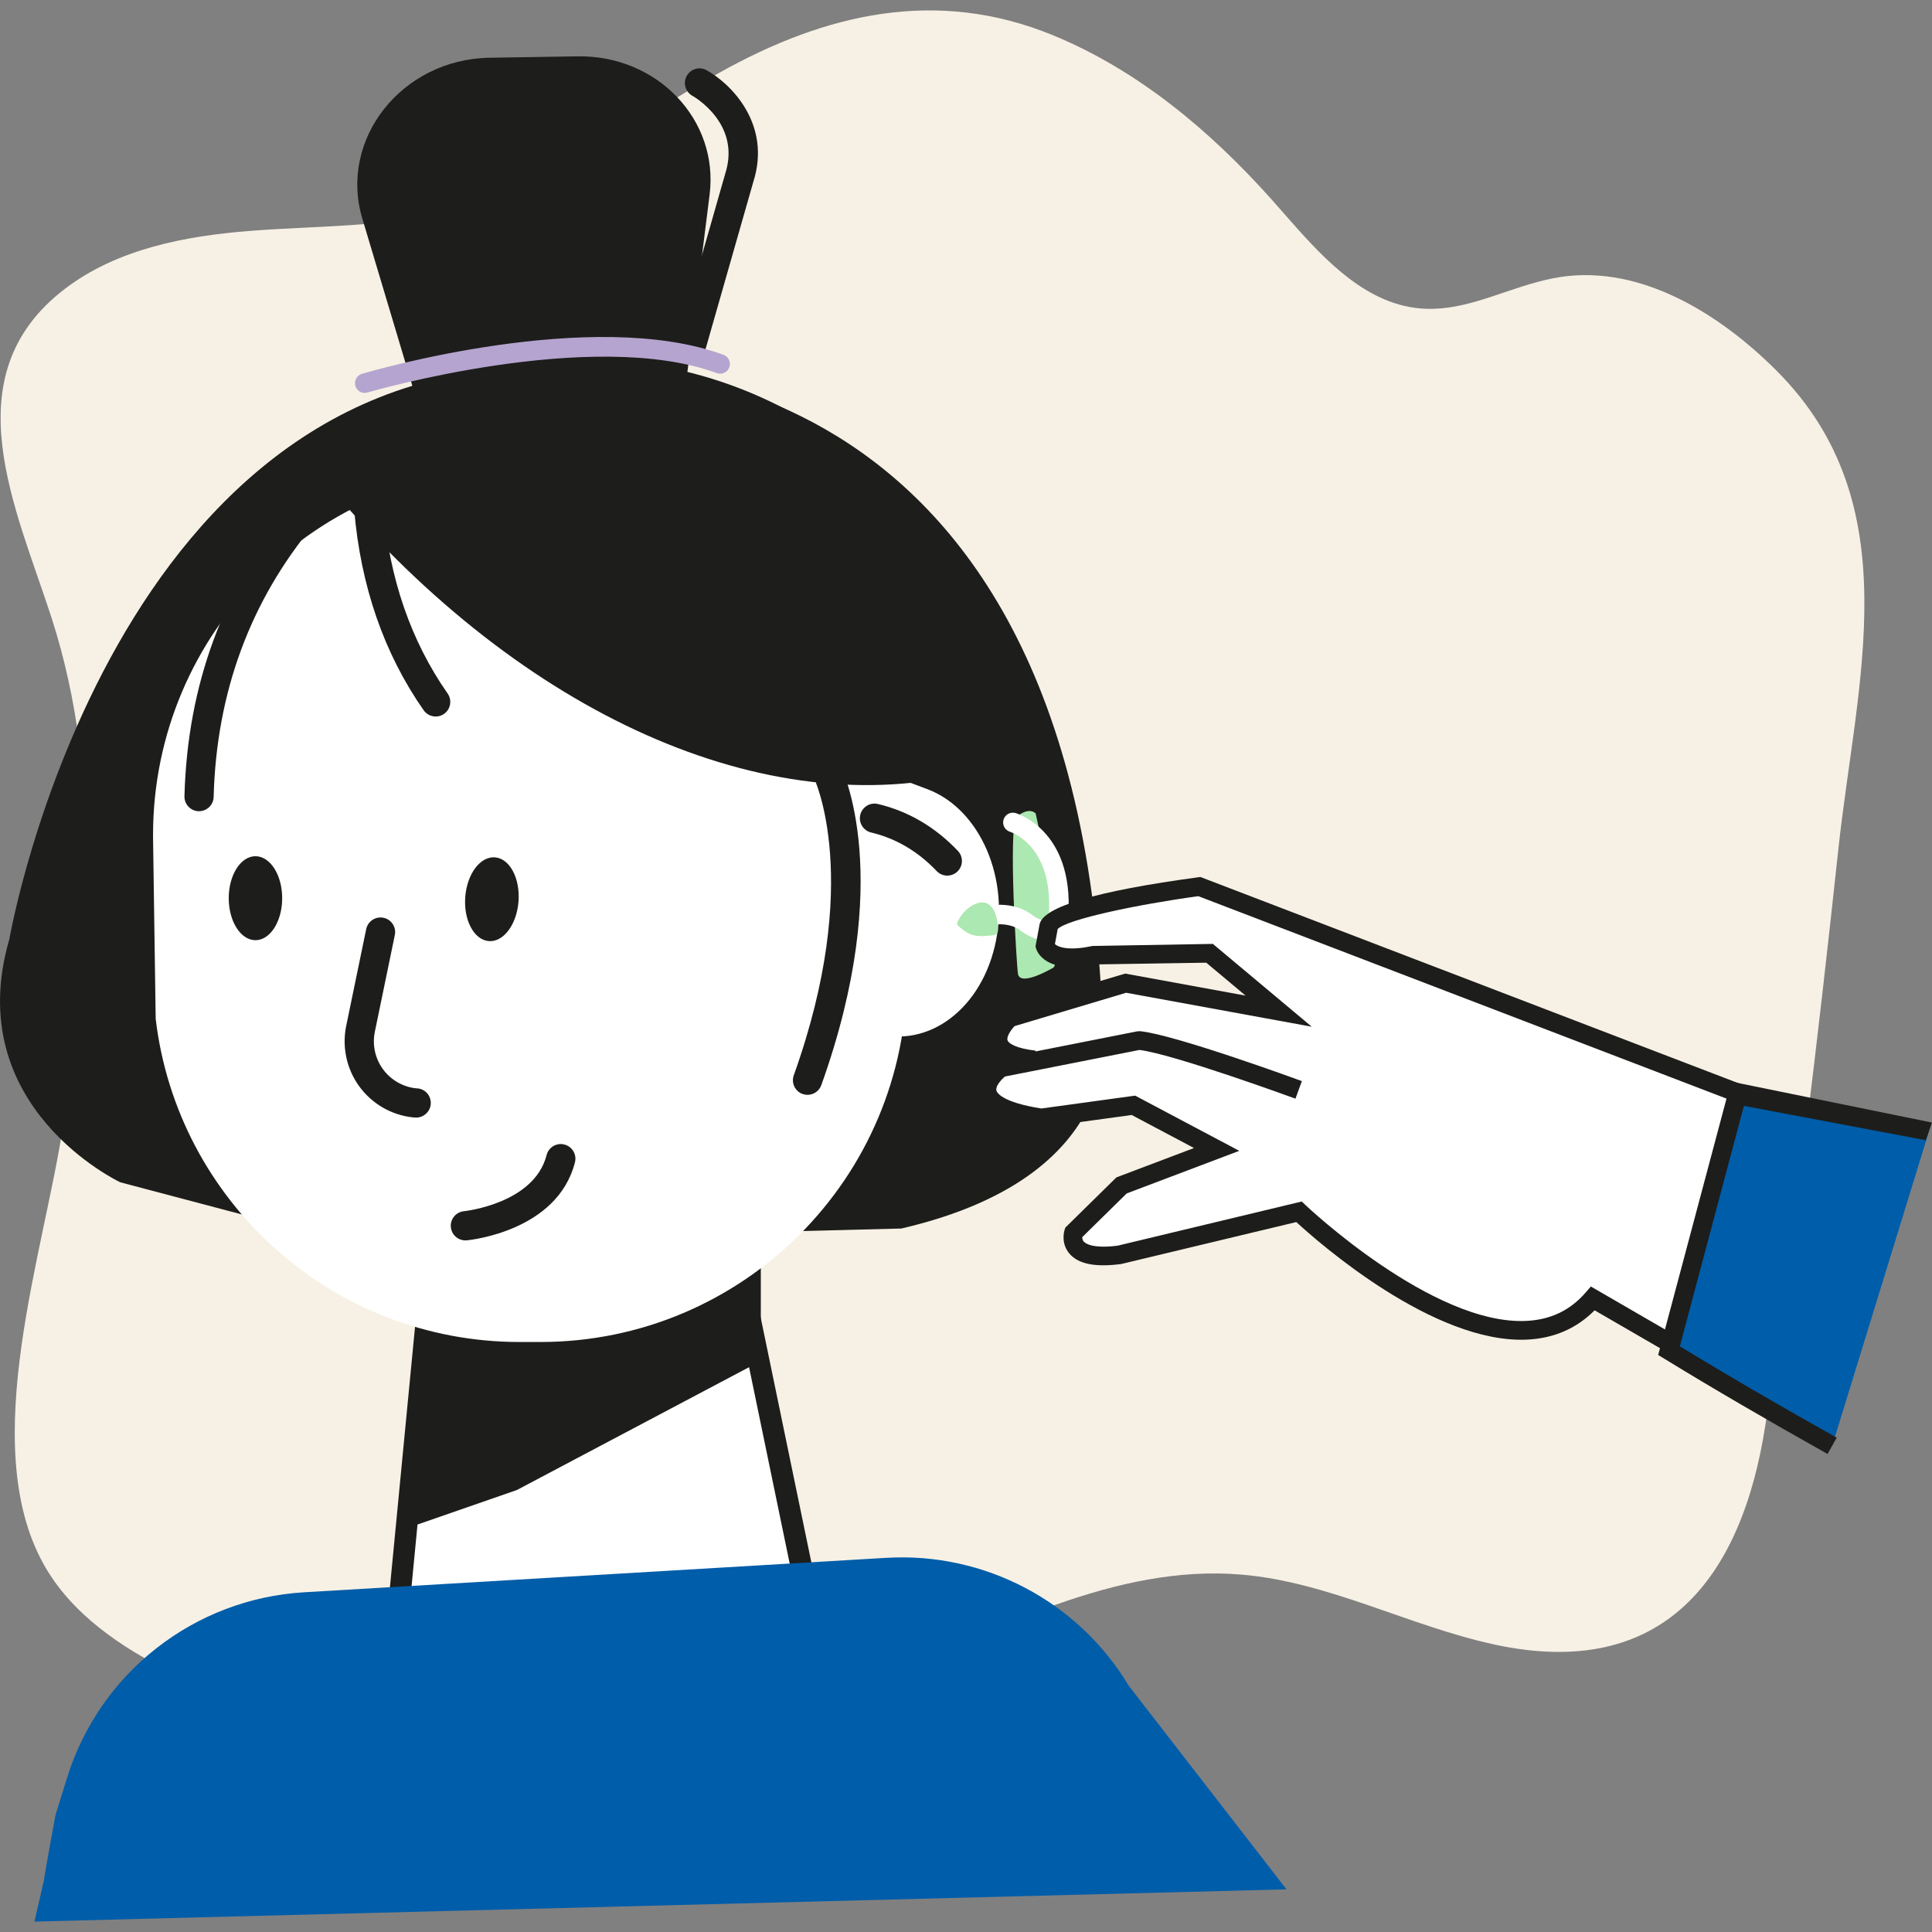 <?xml version="1.0" encoding="UTF-8"?><svg id="Ebene_1" xmlns="http://www.w3.org/2000/svg" viewBox="0 0 548 548"><rect x="0" y="0" width="548" height="548" fill="#808080" stroke="none"/><path d="M406.83,87.59c-3.7.12-7.51-.34-11.52-1.68-14.32-4.81-25.08-18.65-34.76-29.48-17.35-19.4-37.84-36.57-61.93-46.45-32.91-13.5-64.45-6.25-94.7,10.72-25.23,14.15-48.95,32.3-77.03,39.27-18.14,4.51-37.08,4.06-55.71,5.5-18.63,1.44-37.91,5.12-52.77,16.46-32.43,24.76-13.72,62.46-3.72,93.51,14.89,46.25,10.25,95.6,3.36,142.83-5.32,36.5-24.65,91.08-5.75,125.27,7.84,14.19,22.02,23.75,36.55,30.93,61.36,30.34,135.69,26.45,199.45,1.53,33.91-13.25,67.74-32.49,104.01-29.36,24.74,2.13,47.37,14.58,71.64,19.83,47.82,10.33,70.1-18.86,76.78-62.23,8.35-54.18,14.83-108.63,20.68-163.13,5.14-47.89,20.43-98.01-17.5-135.97-16.9-16.92-40.2-30.94-63.63-26.16-11.86,2.42-22.13,8.23-33.44,8.6Z" fill="#f7f1e5"/><polyline points="232.51 469.65 212.65 373.64 121.67 367.17 110.96 478.09" fill="#fff"/><polygon points="113.99 478.39 124.41 370.41 210.14 376.52 229.53 470.27 235.49 469.03 215.16 370.77 118.92 363.92 107.94 477.8 113.99 478.39" fill="#1d1d1b"/><polygon points="146.62 422.63 215.8 386.03 215.8 355.9 122.07 367.17 115.26 433.52 146.62 422.63" fill="#1d1d1b"/><path d="M9.76,545.06c9.25-40.79-3.22,19.32,6.01-30.36l3.25-10.44c9.28-29.82,36.06-50.77,67.24-52.62l165.12-9.77c27.91-1.65,54.42,12.34,68.8,36.31l44.72,57.72-355.14,9.15Z" fill="#005da9"/><path d="M192.81,122.83l8.47-67.67c2.65-21.19-14.88-39.54-37.44-39.18l-24.98.4c-24.88.4-42.83,23.1-36.09,45.62l22.1,73.87,67.92-13.06Z" fill="#1d1d1b"/><path d="M195.79,103.25c-.38,0-.76-.05-1.14-.16-2.2-.63-3.48-2.93-2.85-5.13l13.91-48.71c4.54-14.1-8.75-21.76-9.32-22.08-1.99-1.12-2.71-3.64-1.6-5.64s3.63-2.73,5.62-1.62c6.89,3.8,18.53,15.32,13.24,31.75l-13.87,48.57c-.52,1.82-2.18,3.01-3.99,3.01Z" fill="#1d1d1b"/><path d="M103.45,111.45c-1.2,0-2.3-.78-2.65-1.98-.43-1.46.41-3,1.87-3.44,2.65-.79,65.42-19.05,102.55-5.39,1.43.53,2.17,2.12,1.64,3.55s-2.12,2.17-3.55,1.64c-35.42-13.02-98.43,5.32-99.07,5.5-.26.08-.52.11-.78.11Z" fill="#b5a4cf"/><path d="M2.67,266.3S31.88,97.69,161.12,104.29c0,0,143.9-15.07,151.59,184.62,0,0,10.05,43.98-57.04,59.55l-156.83,4.01-64.72-17.12s-45.43-21.29-31.44-69.05Z" fill="#1d1d1b"/><path d="M165.41,355.22h0c-68.13,0-123.36-55.23-123.36-123.36v-6.57c0-68.13,55.23-123.36,123.36-123.36s123.36,55.23,123.36,123.36v6.57c0,68.13-55.23,123.36-123.36,123.36" fill="#1d1d1b"/><path d="M131.47,345.19h0c-56.86,0-102.95-46.09-102.95-102.95v-21.06c0-56.86,46.09-102.95,102.95-102.95s102.95,46.09,102.95,102.95v21.06c0,56.85-46.09,102.95-102.95,102.95" fill="#1d1d1b"/><path d="M257.22,235.52c0,.44.03.88.03,1.32v39.82c0,57.43-46.56,103.99-103.99,103.99h-5.86c-53.26,0-97.15-40.05-103.24-91.68l-.75-51.41v-.73c0-57.43,46.56-103.99,103.99-103.99h5.86c38.91,0,72.8,21.38,90.63,53.02" fill="#fff"/><path d="M147.08,255.59c-.46,6.56-4.21,11.65-8.39,11.35-4.18-.29-7.19-5.85-6.73-12.41.46-6.56,4.21-11.64,8.39-11.35,4.18.29,7.19,5.84,6.73,12.41" fill="#1d1d1b"/><path d="M80.04,254.77c0,6.58-3.4,11.91-7.58,11.91s-7.58-5.33-7.58-11.91,3.39-11.91,7.58-11.91,7.58,5.33,7.58,11.91" fill="#1d1d1b"/><path d="M118.02,316.99c-.28,0-.54-.01-.82-.04-6.07-.62-11.64-3.81-15.26-8.76-3.62-4.93-4.98-11.21-3.74-17.21l5.67-27.44c.46-2.25,2.68-3.68,4.9-3.22,2.25.46,3.69,2.66,3.22,4.9l-5.67,27.44c-.76,3.71.08,7.58,2.31,10.63,2.24,3.05,5.68,5.03,9.44,5.41,2.29,0,4.12,1.86,4.12,4.15s-1.89,4.15-4.18,4.15Z" fill="#1d1d1b"/><path d="M246.28,292.32l.49.18c15.07,5.64,30.93-5.16,35.4-24.13,4.48-18.97-4.1-38.91-19.18-44.55l-12.52-4.68" fill="#fff"/><path d="M132.01,351.83c-2.12,0-3.92-1.61-4.13-3.76-.22-2.28,1.46-4.3,3.73-4.52.33-.03,19.92-2.17,23.43-15.92.56-2.22,2.82-3.57,5.05-2.99,2.22.56,3.56,2.83,2.99,5.05-4.97,19.47-29.64,22.03-30.69,22.13-.13.01-.26.02-.4.02Z" fill="#1d1d1b"/><path d="M96.65,141.77c11.53-13.51,25.77-22.83,42.22-26.46,49.64-10.93,102.94,33.49,129.19,102.88,3.32-.55,6.67-.46,9.96.14-57.62,16.22-126.62-13.6-181.36-76.56" fill="#1d1d1b"/><path d="M123.57,203.23c-1.31,0-2.6-.62-3.4-1.77-11.24-16.07-17.87-35.22-19.71-56.9-.19-2.28,1.5-4.29,3.79-4.48,2.26-.14,4.29,1.5,4.48,3.79,1.7,20.2,7.84,37.98,18.24,52.84,1.31,1.88.85,4.47-1.02,5.78-.72.51-1.55.75-2.37.75Z" fill="#1d1d1b"/><path d="M268.69,248.36c-1.1,0-2.19-.43-3.01-1.29-5.32-5.59-11.57-9.27-18.59-10.94-2.23-.53-3.61-2.77-3.08-5,.53-2.23,2.76-3.61,5-3.08,8.61,2.04,16.25,6.52,22.69,13.3,1.58,1.66,1.51,4.29-.15,5.87-.8.76-1.83,1.14-2.86,1.14Z" fill="#1d1d1b"/><path d="M56.47,230.1s-.08,0-.11,0c-2.29-.06-4.1-1.96-4.04-4.26.83-31.55,11.09-59.31,30.5-82.54,1.46-1.76,4.09-2,5.84-.52,1.76,1.47,1.99,4.08.52,5.84-18.18,21.75-27.8,47.8-28.58,77.43-.06,2.26-1.9,4.04-4.14,4.04Z" fill="#1d1d1b"/><path d="M229.06,310.55c-.46,0-.94-.08-1.4-.24-2.16-.77-3.28-3.15-2.51-5.31,19.75-55.15,5.8-84.22,5.66-84.51-1.02-2.05-.2-4.54,1.84-5.57,2.02-1.03,4.52-.23,5.56,1.81.66,1.29,15.84,32.19-5.25,91.06-.61,1.69-2.2,2.75-3.91,2.75Z" fill="#1d1d1b"/><path d="M288.32,231.7s3.3-2.96,5.43-.99c0,0,8.69,38.02,5.14,43.68,0,0-9.46,5.68-10.15,1.85-.36-2-2.81-41.45-.42-44.54Z" fill="#ace8b1"/><path d="M296.64,266.74c-2.05,0-4.33-.83-6.8-2.48l-.42-.35c-.09-.08-3.31-2.95-10.17-1.16-1.48.38-2.99-.5-3.38-1.98-.39-1.48.5-2.99,1.98-3.38,8.95-2.33,14.01,1.33,15.21,2.36,2.46,1.6,3.64,1.49,3.96,1.41.16-.04.27-.11.35-.17,2-20.78-10.36-24.89-10.89-25.06-1.45-.45-2.27-1.99-1.83-3.45s1.94-2.28,3.42-1.86c.72.21,17.6,5.48,14.74,31.63l-.2.76c-.49,1.18-1.82,2.78-3.93,3.42-.65.19-1.33.29-2.03.29ZM300.05,261.95h.03-.03Z" fill="#fff"/><path d="M275.49,257c-1.69,1.03-2.98,2.63-3.83,4.41-.11.23-.22.5-.16.75.06.23.24.4.41.55,1.07.96,2.23,1.87,3.59,2.36,1.84.66,3.86.46,5.81.25.56-.06,1.18-.15,1.52-.61.25-.34.27-.79.26-1.22-.15-4.79-2.26-9.73-7.59-6.5Z" fill="#ace8b1"/><path d="M368.37,309.16s-35.6-13.05-45.25-14.01l-39.19,7.74s-14.36,10.28,11.43,14.22l26.13-3.58,23.6,12.51-26.97,10.21-13.62,13.4s-2.74,8.38,13.17,6.27l50.79-12.18s57.3,54.7,83.34,24.59l31.65,18.33,18.83-73.04-162.11-62.13s-41.68,5.63-42.71,11.25l-1.03,5.62s1.58,5.24,13.98,2.57l32.68-.51,19.6,16.42-43.39-7.94-32.88,9.82s-11.01,9.86,7.03,11.95" fill="#fff"/><path d="M452.3,371.67c-5.13,5.15-11.55,7.94-19.13,8.3-26.42,1.26-59.09-27.46-65.48-33.34l-49.67,11.9c-7.41.98-12.23,0-14.74-3.02-2.43-2.93-1.43-6.32-1.3-6.7l.2-.61,14.48-14.24,22.01-8.33-17.67-9.37-25.29,3.47h-.76c-10.83-1.66-16.39-4.58-17.49-9.19-1.25-5.22,4.28-9.35,4.92-9.81l.47-.34.62-.12c-1.37-.98-2.28-2.18-2.73-3.61-1.55-4.87,3.35-9.43,3.91-9.94l.44-.4,34.06-10.17,34.15,6.25-11.15-9.34-31.44.49c-14.15,2.97-16.58-3.67-16.81-4.45l-.19-.62,1.15-6.25c.91-4.98,16.05-9.49,44.96-13.39l.67-.09,164.95,63.22-20.3,78.71-32.84-19.02ZM339.86,254.2c-17.39,2.38-37.16,6.55-39.85,9.31l-.79,4.29c.97.86,3.95,1.97,10.62.52l34.18-.59,28.05,23.49-52.64-9.63-31.65,9.46c-1.12,1.17-2.32,3.02-2,4.01.31.97,2.58,2.33,7.96,2.95l-.03.23,28.88-5.71.78-.04c9.88.98,44.44,13.62,45.9,14.16l-1.82,4.98c-.35-.13-34.48-12.61-44.23-13.82l-38.17,7.54c-1.16.98-2.72,2.78-2.43,3.95.13.54,1.37,3.32,12.76,5.12l26.6-3.65,29.53,15.66-31.93,12.08-12.61,12.4c0,.36.07.84.41,1.24.45.51,2.49,2.11,9.67,1.17l52.19-12.52,1.04,1c.36.34,36.11,34.14,62.64,32.87,6.93-.34,12.45-2.98,16.88-8.1l1.44-1.66,30.52,17.68,17.37-67.37-159.27-61.04ZM299.9,263.64h0Z" fill="#1d1d1b"/><path d="M519.68,410.11c-15.57-8.73-31.04-17.67-46.27-27l19.42-72.88,54.3,10.69" fill="#005da9"/><path d="M520.97,407.79c-16.66-9.34-31.24-17.83-44.5-25.91l18.18-68.21,51.59,9.74,1.75-5-56.99-11.63-20.67,77.55,1.69,1.03c13.76,8.43,28.92,17.27,46.35,27.05" fill="#1d1d1b"/></svg>